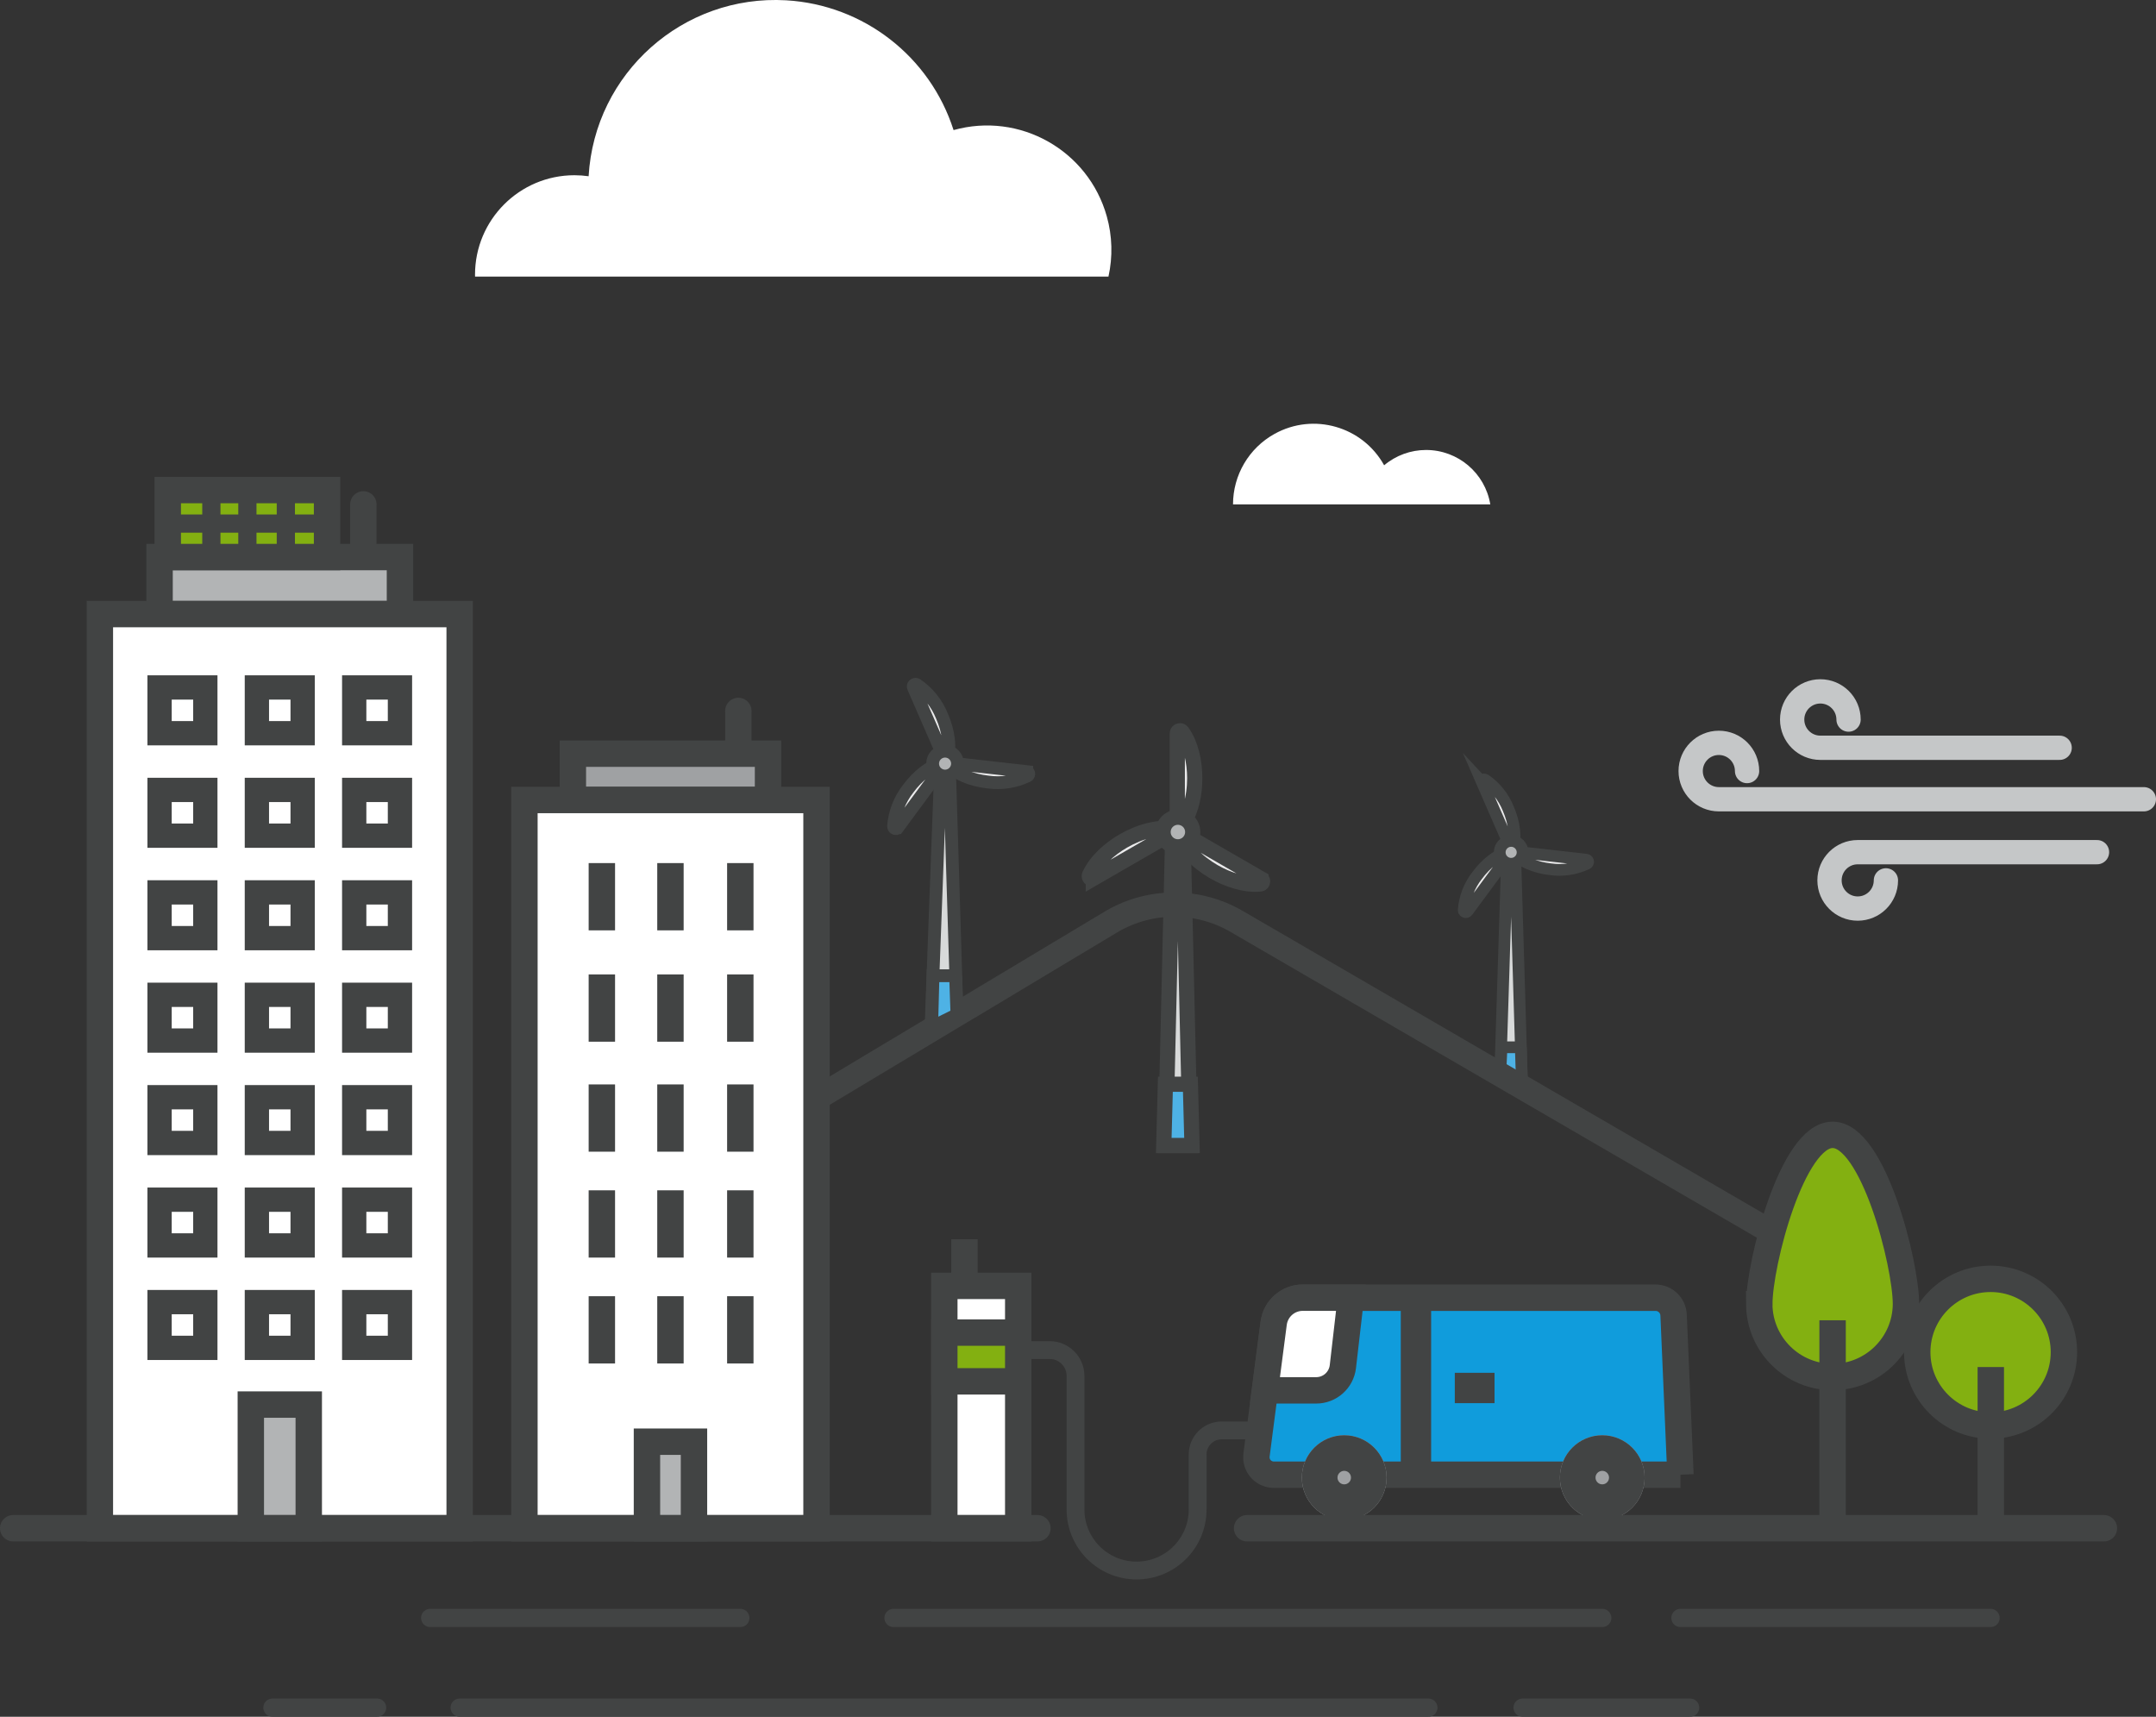<?xml version="1.0" encoding="UTF-8"?>
<svg xmlns="http://www.w3.org/2000/svg" id="Layer_2" data-name="Layer 2" width="490.05" height="390.22" viewBox="0 0 490.05 390.22">
  <rect x="0" y="0" width="490.05" height="390.22" fill="#333333" stroke="none"/>
  <defs>
    <style>
      .cls-1, .cls-2, .cls-3 {
        fill: #ececed;
      }

      .cls-1, .cls-2, .cls-3, .cls-4, .cls-5, .cls-6, .cls-7, .cls-8, .cls-9, .cls-10, .cls-11, .cls-12, .cls-13, .cls-14, .cls-15, .cls-16, .cls-17, .cls-18, .cls-19, .cls-20, .cls-21, .cls-22, .cls-23, .cls-24, .cls-25, .cls-26 {
        stroke-miterlimit: 10;
      }

      .cls-1, .cls-2, .cls-3, .cls-4, .cls-5, .cls-6, .cls-8, .cls-9, .cls-10, .cls-11, .cls-12, .cls-13, .cls-14, .cls-15, .cls-27, .cls-16, .cls-17, .cls-18, .cls-19, .cls-20, .cls-21, .cls-22, .cls-23, .cls-24, .cls-25, .cls-26 {
        stroke: #424444;
      }

      .cls-1, .cls-6, .cls-10, .cls-13 {
        stroke-width: 2.91px;
      }

      .cls-2, .cls-5, .cls-8, .cls-14 {
        stroke-width: 2.67px;
      }

      .cls-3, .cls-4, .cls-9, .cls-11 {
        stroke-width: 3.46px;
      }

      .cls-4, .cls-5, .cls-6 {
        fill: #d8dada;
      }

      .cls-7 {
        stroke: #c5c7c8;
      }

      .cls-7, .cls-19 {
        stroke-width: 5.52px;
      }

      .cls-7, .cls-19, .cls-20, .cls-21, .cls-22, .cls-23, .cls-24, .cls-25, .cls-26 {
        fill: none;
      }

      .cls-7, .cls-25, .cls-26 {
        stroke-linecap: round;
      }

      .cls-8, .cls-9, .cls-10 {
        fill: #4eb2e5;
      }

      .cls-11, .cls-12, .cls-13, .cls-14 {
        fill: #b2b4b5;
      }

      .cls-12, .cls-15, .cls-27, .cls-16, .cls-17, .cls-18, .cls-24, .cls-26 {
        stroke-width: 6px;
      }

      .cls-15 {
        fill: #109cdc;
      }

      .cls-27, .cls-18 {
        fill: #83b011;
      }

      .cls-28, .cls-17 {
        fill: #fff;
      }

      .cls-29, .cls-16 {
        fill: #9fa1a3;
      }

      .cls-20 {
        stroke-width: 8.1px;
      }

      .cls-21 {
        stroke-width: 6.9px;
      }

      .cls-22, .cls-25 {
        stroke-width: 4.14px;
      }

      .cls-23 {
        stroke-width: 4.05px;
      }
    </style>
  </defs>
  <g id="Layer_1-2" data-name="Layer 1">
    <g id="Group_1367" data-name="Group 1367">
      <path id="Path_2390" data-name="Path 2390" class="cls-28" d="M324.14,102.28c-3.49,0-6.86,1.23-9.53,3.48-4.91-8.85-16.06-12.05-24.91-7.14-5.83,3.23-9.44,9.37-9.44,16.03h58.48c-1.19-7.14-7.36-12.37-14.6-12.37Z"></path>
      <g id="Group_1328" data-name="Group 1328">
        <g id="Group_1327" data-name="Group 1327">
          <path id="Path_2391" data-name="Path 2391" class="cls-5" d="M341,244.32l4.96,2.78-1.57-52.6h-1.82l-1.57,49.82Z"></path>
          <g id="Group_1326" data-name="Group 1326">
            <path id="Path_2392" data-name="Path 2392" class="cls-2" d="M333.56,207.14c-.16.21-.45.26-.67.1-.12-.09-.2-.23-.19-.39.22-2.87,1.28-5.6,3.06-7.87,1.96-2.66,4.86-5.1,7.92-5.56l-10.12,13.71Z"></path>
            <path id="Path_2393" data-name="Path 2393" class="cls-2" d="M360.55,195.41c.26.03.45.26.42.53-.02.15-.1.29-.24.36-2.59,1.24-5.5,1.69-8.34,1.28-3.29-.37-6.84-1.66-8.77-4.08l16.93,1.91Z"></path>
            <path id="Path_2394" data-name="Path 2394" class="cls-2" d="M336.87,177.82c-.1-.24,0-.52.25-.62.14-.06.3-.05.42.02,2.37,1.62,4.21,3.91,5.28,6.58,1.32,3.03,1.98,6.76.85,9.63l-6.81-15.62Z"></path>
          </g>
          <circle id="Ellipse_498" data-name="Ellipse 498" class="cls-14" cx="343.48" cy="193.74" r="2.6"></circle>
        </g>
        <path id="Path_2395" data-name="Path 2395" class="cls-8" d="M345.67,238.05l.29,9.05-4.96-2.78.29-6.27h4.39Z"></path>
      </g>
      <path id="Path_2396" data-name="Path 2396" class="cls-28" d="M107.98,62.86c0-.14-.01-.28-.01-.42,0-12.48,10.11-22.6,22.59-22.61,1.08,0,2.16.08,3.23.23C135.15,16.62,155.26-1.29,178.7.07c17.56,1.02,32.68,12.74,38.04,29.5,15.03-4.2,30.62,4.58,34.83,19.61,1.25,4.46,1.38,9.16.38,13.69H107.98Z"></path>
      <g id="Group_1349" data-name="Group 1349">
        <line id="Line_1471" data-name="Line 1471" class="cls-26" x1="167.82" y1="171.31" x2="167.82" y2="161.6"></line>
        <rect id="Rectangle_1437" data-name="Rectangle 1437" class="cls-16" x="130.21" y="171.31" width="44.36" height="10.52"></rect>
        <rect id="Rectangle_1438" data-name="Rectangle 1438" class="cls-17" x="119.2" y="181.84" width="66.39" height="165.53"></rect>
        <rect id="Rectangle_1439" data-name="Rectangle 1439" class="cls-12" x="147.05" y="327.7" width="10.69" height="19.67"></rect>
        <g id="Group_1332" data-name="Group 1332">
          <g id="Group_1329" data-name="Group 1329">
            <line id="Line_1472" data-name="Line 1472" class="cls-24" x1="136.8" y1="196.18" x2="136.8" y2="211.47"></line>
          </g>
          <g id="Group_1330" data-name="Group 1330">
            <line id="Line_1473" data-name="Line 1473" class="cls-24" x1="152.39" y1="196.18" x2="152.39" y2="211.47"></line>
          </g>
          <g id="Group_1331" data-name="Group 1331">
            <line id="Line_1474" data-name="Line 1474" class="cls-24" x1="168.27" y1="196.18" x2="168.27" y2="211.47"></line>
          </g>
        </g>
        <g id="Group_1336" data-name="Group 1336">
          <g id="Group_1333" data-name="Group 1333">
            <line id="Line_1475" data-name="Line 1475" class="cls-24" x1="136.8" y1="221.49" x2="136.8" y2="236.78"></line>
          </g>
          <g id="Group_1334" data-name="Group 1334">
            <line id="Line_1476" data-name="Line 1476" class="cls-24" x1="152.39" y1="221.49" x2="152.39" y2="236.78"></line>
          </g>
          <g id="Group_1335" data-name="Group 1335">
            <line id="Line_1477" data-name="Line 1477" class="cls-24" x1="168.27" y1="221.49" x2="168.27" y2="236.78"></line>
          </g>
        </g>
        <g id="Group_1340" data-name="Group 1340">
          <g id="Group_1337" data-name="Group 1337">
            <line id="Line_1478" data-name="Line 1478" class="cls-24" x1="136.8" y1="246.49" x2="136.8" y2="261.78"></line>
          </g>
          <g id="Group_1338" data-name="Group 1338">
            <line id="Line_1479" data-name="Line 1479" class="cls-24" x1="152.39" y1="246.49" x2="152.39" y2="261.78"></line>
          </g>
          <g id="Group_1339" data-name="Group 1339">
            <line id="Line_1480" data-name="Line 1480" class="cls-24" x1="168.27" y1="246.49" x2="168.27" y2="261.78"></line>
          </g>
        </g>
        <g id="Group_1344" data-name="Group 1344">
          <g id="Group_1341" data-name="Group 1341">
            <line id="Line_1481" data-name="Line 1481" class="cls-24" x1="136.8" y1="270.56" x2="136.8" y2="285.85"></line>
          </g>
          <g id="Group_1342" data-name="Group 1342">
            <line id="Line_1482" data-name="Line 1482" class="cls-24" x1="152.39" y1="270.56" x2="152.39" y2="285.85"></line>
          </g>
          <g id="Group_1343" data-name="Group 1343">
            <line id="Line_1483" data-name="Line 1483" class="cls-24" x1="168.27" y1="270.56" x2="168.27" y2="285.85"></line>
          </g>
        </g>
        <g id="Group_1348" data-name="Group 1348">
          <g id="Group_1345" data-name="Group 1345">
            <line id="Line_1484" data-name="Line 1484" class="cls-24" x1="136.8" y1="294.63" x2="136.8" y2="309.92"></line>
          </g>
          <g id="Group_1346" data-name="Group 1346">
            <line id="Line_1485" data-name="Line 1485" class="cls-24" x1="152.39" y1="294.63" x2="152.39" y2="309.92"></line>
          </g>
          <g id="Group_1347" data-name="Group 1347">
            <line id="Line_1486" data-name="Line 1486" class="cls-24" x1="168.27" y1="294.63" x2="168.27" y2="309.92"></line>
          </g>
        </g>
      </g>
      <g id="Group_1358" data-name="Group 1358">
        <line id="Line_1487" data-name="Line 1487" class="cls-26" x1="82.59" y1="126.62" x2="82.59" y2="114.65"></line>
        <rect id="Rectangle_1440" data-name="Rectangle 1440" class="cls-12" x="36.27" y="126.62" width="54.64" height="12.96"></rect>
        <rect id="Rectangle_1441" data-name="Rectangle 1441" class="cls-17" x="22.7" y="139.58" width="81.78" height="207.79"></rect>
        <rect id="Rectangle_1442" data-name="Rectangle 1442" class="cls-12" x="57.01" y="319.26" width="13.17" height="28.11"></rect>
        <g id="Group_1357" data-name="Group 1357">
          <g id="Group_1350" data-name="Group 1350">
            <rect id="Rectangle_1443" data-name="Rectangle 1443" class="cls-19" x="80.51" y="249.4" width="10.4" height="10.4"></rect>
            <rect id="Rectangle_1444" data-name="Rectangle 1444" class="cls-19" x="58.39" y="249.4" width="10.4" height="10.4"></rect>
            <rect id="Rectangle_1445" data-name="Rectangle 1445" class="cls-19" x="36.27" y="249.4" width="10.4" height="10.4"></rect>
          </g>
          <g id="Group_1351" data-name="Group 1351">
            <rect id="Rectangle_1446" data-name="Rectangle 1446" class="cls-19" x="80.51" y="272.69" width="10.4" height="10.4"></rect>
            <rect id="Rectangle_1447" data-name="Rectangle 1447" class="cls-19" x="58.39" y="272.69" width="10.4" height="10.4"></rect>
            <rect id="Rectangle_1448" data-name="Rectangle 1448" class="cls-19" x="36.27" y="272.69" width="10.4" height="10.4"></rect>
          </g>
          <g id="Group_1352" data-name="Group 1352">
            <rect id="Rectangle_1449" data-name="Rectangle 1449" class="cls-19" x="80.51" y="295.97" width="10.4" height="10.4"></rect>
            <rect id="Rectangle_1450" data-name="Rectangle 1450" class="cls-19" x="58.39" y="295.97" width="10.4" height="10.4"></rect>
            <rect id="Rectangle_1451" data-name="Rectangle 1451" class="cls-19" x="36.27" y="295.97" width="10.4" height="10.4"></rect>
          </g>
          <g id="Group_1353" data-name="Group 1353">
            <rect id="Rectangle_1452" data-name="Rectangle 1452" class="cls-19" x="80.51" y="156.26" width="10.4" height="10.4"></rect>
            <rect id="Rectangle_1453" data-name="Rectangle 1453" class="cls-19" x="58.39" y="156.26" width="10.4" height="10.4"></rect>
            <rect id="Rectangle_1454" data-name="Rectangle 1454" class="cls-19" x="36.27" y="156.26" width="10.4" height="10.4"></rect>
          </g>
          <g id="Group_1354" data-name="Group 1354">
            <rect id="Rectangle_1455" data-name="Rectangle 1455" class="cls-19" x="80.51" y="179.55" width="10.4" height="10.4"></rect>
            <rect id="Rectangle_1456" data-name="Rectangle 1456" class="cls-19" x="58.39" y="179.55" width="10.4" height="10.4"></rect>
            <rect id="Rectangle_1457" data-name="Rectangle 1457" class="cls-19" x="36.27" y="179.55" width="10.4" height="10.4"></rect>
          </g>
          <g id="Group_1355" data-name="Group 1355">
            <rect id="Rectangle_1458" data-name="Rectangle 1458" class="cls-19" x="80.51" y="202.84" width="10.4" height="10.4"></rect>
            <rect id="Rectangle_1459" data-name="Rectangle 1459" class="cls-19" x="58.39" y="202.84" width="10.4" height="10.4"></rect>
            <rect id="Rectangle_1460" data-name="Rectangle 1460" class="cls-19" x="36.27" y="202.84" width="10.4" height="10.4"></rect>
          </g>
          <g id="Group_1356" data-name="Group 1356">
            <rect id="Rectangle_1461" data-name="Rectangle 1461" class="cls-19" x="80.51" y="226.12" width="10.4" height="10.4"></rect>
            <rect id="Rectangle_1462" data-name="Rectangle 1462" class="cls-19" x="58.39" y="226.12" width="10.4" height="10.4"></rect>
            <rect id="Rectangle_1463" data-name="Rectangle 1463" class="cls-19" x="36.27" y="226.12" width="10.4" height="10.4"></rect>
          </g>
        </g>
      </g>
      <circle id="Ellipse_499" data-name="Ellipse 499" class="cls-18" cx="452.45" cy="307.35" r="16.67"></circle>
      <path id="Path_2397" data-name="Path 2397" class="cls-18" d="M399.87,296.44c.07,9.21,7.59,16.62,16.8,16.55,9.11-.07,16.48-7.44,16.55-16.55,0-9.21-7.46-38.49-16.67-38.49s-16.67,29.29-16.67,38.49Z"></path>
      <line id="Line_1488" data-name="Line 1488" class="cls-24" x1="416.54" y1="347.96" x2="416.54" y2="300.1"></line>
      <line id="Line_1489" data-name="Line 1489" class="cls-24" x1="452.5" y1="347.67" x2="452.5" y2="310.73"></line>
      <g id="Group_1359" data-name="Group 1359">
        <path id="Path_2398" data-name="Path 2398" class="cls-23" d="M227.42,306.87h11.15c3.25,0,5.89,2.63,5.89,5.88h0v30.35c0,7.67,6.22,13.88,13.88,13.88h0c7.67,0,13.88-6.21,13.88-13.88h0v-12.5c0-3.02,2.45-5.47,5.47-5.47h7.88"></path>
        <rect id="Rectangle_1464" data-name="Rectangle 1464" class="cls-17" x="214.64" y="292.28" width="16.8" height="55.09"></rect>
        <line id="Line_1490" data-name="Line 1490" class="cls-24" x1="219.22" y1="292.28" x2="219.22" y2="281.68"></line>
      </g>
      <path id="Path_2399" data-name="Path 2399" class="cls-7" d="M420.17,163.56c0-3.54-2.87-6.41-6.41-6.41s-6.41,2.87-6.41,6.41c0,3.54,2.87,6.41,6.41,6.41h54.39"></path>
      <path id="Path_2400" data-name="Path 2400" class="cls-7" d="M397.1,175.26c0-3.54-2.87-6.41-6.41-6.41s-6.41,2.87-6.41,6.41,2.87,6.41,6.41,6.41h96.6"></path>
      <path id="Path_2401" data-name="Path 2401" class="cls-7" d="M428.66,200.11c0,3.54-2.87,6.41-6.41,6.41s-6.41-2.87-6.41-6.41c0-3.54,2.87-6.41,6.41-6.41h54.39"></path>
      <g id="Group_1360" data-name="Group 1360">
        <path id="Path_2402" data-name="Path 2402" class="cls-15" d="M381.96,335.2h-92.43c-2.19,0-3.96-1.77-3.96-3.96,0-.17.01-.34.03-.51l3.9-29.96c.43-3.32,3.26-5.8,6.61-5.8h80.19c2.2,0,4.01,1.74,4.1,3.93l1.56,36.3Z"></path>
        <g id="Ellipse_500" data-name="Ellipse 500">
          <circle class="cls-29" cx="305.54" cy="335.86" r="9.63"></circle>
          <circle class="cls-20" cx="305.54" cy="335.86" r="5.58"></circle>
        </g>
        <g id="Ellipse_501" data-name="Ellipse 501">
          <circle class="cls-29" cx="364.19" cy="335.86" r="9.63"></circle>
          <circle class="cls-20" cx="364.19" cy="335.86" r="5.58"></circle>
        </g>
        <path id="Path_2403" data-name="Path 2403" class="cls-17" d="M305.23,310.63l1.81-15.67h-10.93c-3.35,0-6.17,2.48-6.61,5.8l-1.99,15.27h11.66c3.1,0,5.7-2.32,6.06-5.4Z"></path>
        <line id="Line_1491" data-name="Line 1491" class="cls-21" x1="321.84" y1="294.96" x2="321.84" y2="336.01"></line>
        <line id="Line_1492" data-name="Line 1492" class="cls-21" x1="330.67" y1="315.49" x2="339.7" y2="315.49"></line>
      </g>
      <path id="Path_2404" data-name="Path 2404" class="cls-19" d="M185.59,249.7l67.37-40.4c8.72-4.96,19.43-4.91,28.11.13l120.5,70.01"></path>
      <rect id="Rectangle_1465" data-name="Rectangle 1465" class="cls-18" x="214.64" y="302.9" width="16.8" height="11.08"></rect>
      <g id="Group_1363" data-name="Group 1363">
        <g id="Group_1362" data-name="Group 1362">
          <path id="Path_2405" data-name="Path 2405" class="cls-4" d="M264.92,260.37h5.62l-1.64-70.28h-2.35l-1.64,70.28Z"></path>
          <g id="Group_1361" data-name="Group 1361">
            <path id="Path_2406" data-name="Path 2406" class="cls-3" d="M267.59,166.72c0-.34.27-.62.61-.62.2,0,.38.09.5.25,2.02,2.85,2.86,6.87,2.86,10.54,0,4.28-1.14,9.04-3.97,11.87v-22.04Z"></path>
            <path id="Path_2407" data-name="Path 2407" class="cls-3" d="M248.51,199.67c-.29.17-.67.07-.84-.22-.1-.17-.11-.38-.03-.56,1.46-3.17,4.52-5.91,7.7-7.75,3.71-2.14,8.4-3.53,12.26-2.49l-19.09,11.02Z"></path>
            <path id="Path_2408" data-name="Path 2408" class="cls-3" d="M286.68,199.79c.29.17.4.55.23.84-.1.17-.27.28-.47.3-3.48.32-7.38-.96-10.56-2.8-3.71-2.14-7.26-5.51-8.29-9.37l19.09,11.02Z"></path>
          </g>
          <circle id="Ellipse_502" data-name="Ellipse 502" class="cls-11" cx="267.73" cy="189.12" r="3.37"></circle>
        </g>
        <path id="Path_2409" data-name="Path 2409" class="cls-9" d="M270.57,246.45l.37,13.92h-6.42l.37-13.92h5.68Z"></path>
      </g>
      <g id="Group_1366" data-name="Group 1366">
        <g id="Group_1365" data-name="Group 1365">
          <path id="Path_2410" data-name="Path 2410" class="cls-6" d="M211.62,233.95l5.9-3.34-1.72-56.21h-1.98l-2.21,59.55Z"></path>
          <g id="Group_1364" data-name="Group 1364">
            <path id="Path_2411" data-name="Path 2411" class="cls-1" d="M204.03,188.14c-.17.23-.49.28-.72.11-.13-.1-.21-.25-.21-.42.24-3.12,1.4-6.1,3.33-8.56,2.14-2.9,5.28-5.54,8.61-6.04l-11,14.91Z"></path>
            <path id="Path_2412" data-name="Path 2412" class="cls-1" d="M233.38,175.39c.28.03.49.29.46.57-.02.16-.11.31-.26.39-2.82,1.35-5.98,1.84-9.07,1.4-3.58-.4-7.44-1.8-9.54-4.43l18.41,2.07Z"></path>
            <path id="Path_2413" data-name="Path 2413" class="cls-1" d="M207.62,156.26c-.12-.26,0-.57.27-.68.15-.07.32-.06.47.03,2.58,1.77,4.58,4.26,5.75,7.16,1.44,3.3,2.16,7.35.93,10.48l-7.41-16.98Z"></path>
          </g>
          <circle id="Ellipse_503" data-name="Ellipse 503" class="cls-13" cx="214.81" cy="173.57" r="2.83"></circle>
        </g>
        <path id="Path_2414" data-name="Path 2414" class="cls-10" d="M217.2,221.77l.31,8.84-5.75,2.87.31-11.7h5.13Z"></path>
      </g>
      <path id="Path_2691" data-name="Path 2691" class="cls-27" d="M38.13,111.39h36.21v15.23h-36.21v-15.23Z"></path>
      <line id="Line_1493" data-name="Line 1493" class="cls-22" x1="56.23" y1="111.39" x2="56.23" y2="126.62"></line>
      <line id="Line_1494" data-name="Line 1494" class="cls-22" x1="48.04" y1="111.39" x2="48.04" y2="126.62"></line>
      <line id="Line_1495" data-name="Line 1495" class="cls-22" x1="64.97" y1="111.39" x2="64.97" y2="126.62"></line>
      <line id="Line_1496" data-name="Line 1496" class="cls-22" x1="38.13" y1="119.01" x2="75.06" y2="119.01"></line>
      <line id="Line_1497" data-name="Line 1497" class="cls-26" x1="235.81" y1="347.37" x2="3" y2="347.37"></line>
      <line id="Line_1498" data-name="Line 1498" class="cls-25" x1="364.19" y1="367.76" x2="203.09" y2="367.76"></line>
      <line id="Line_1499" data-name="Line 1499" class="cls-25" x1="452.45" y1="367.76" x2="381.96" y2="367.76"></line>
      <line id="Line_1500" data-name="Line 1500" class="cls-25" x1="168.27" y1="367.76" x2="97.78" y2="367.76"></line>
      <line id="Line_1501" data-name="Line 1501" class="cls-25" x1="85.71" y1="388.15" x2="61.92" y2="388.15"></line>
      <line id="Line_1502" data-name="Line 1502" class="cls-25" x1="324.66" y1="388.15" x2="104.48" y2="388.15"></line>
      <line id="Line_1503" data-name="Line 1503" class="cls-25" x1="384.16" y1="388.15" x2="346.08" y2="388.15"></line>
      <line id="Line_1504" data-name="Line 1504" class="cls-26" x1="478.21" y1="347.37" x2="283.46" y2="347.37"></line>
    </g>
  </g>
</svg>
